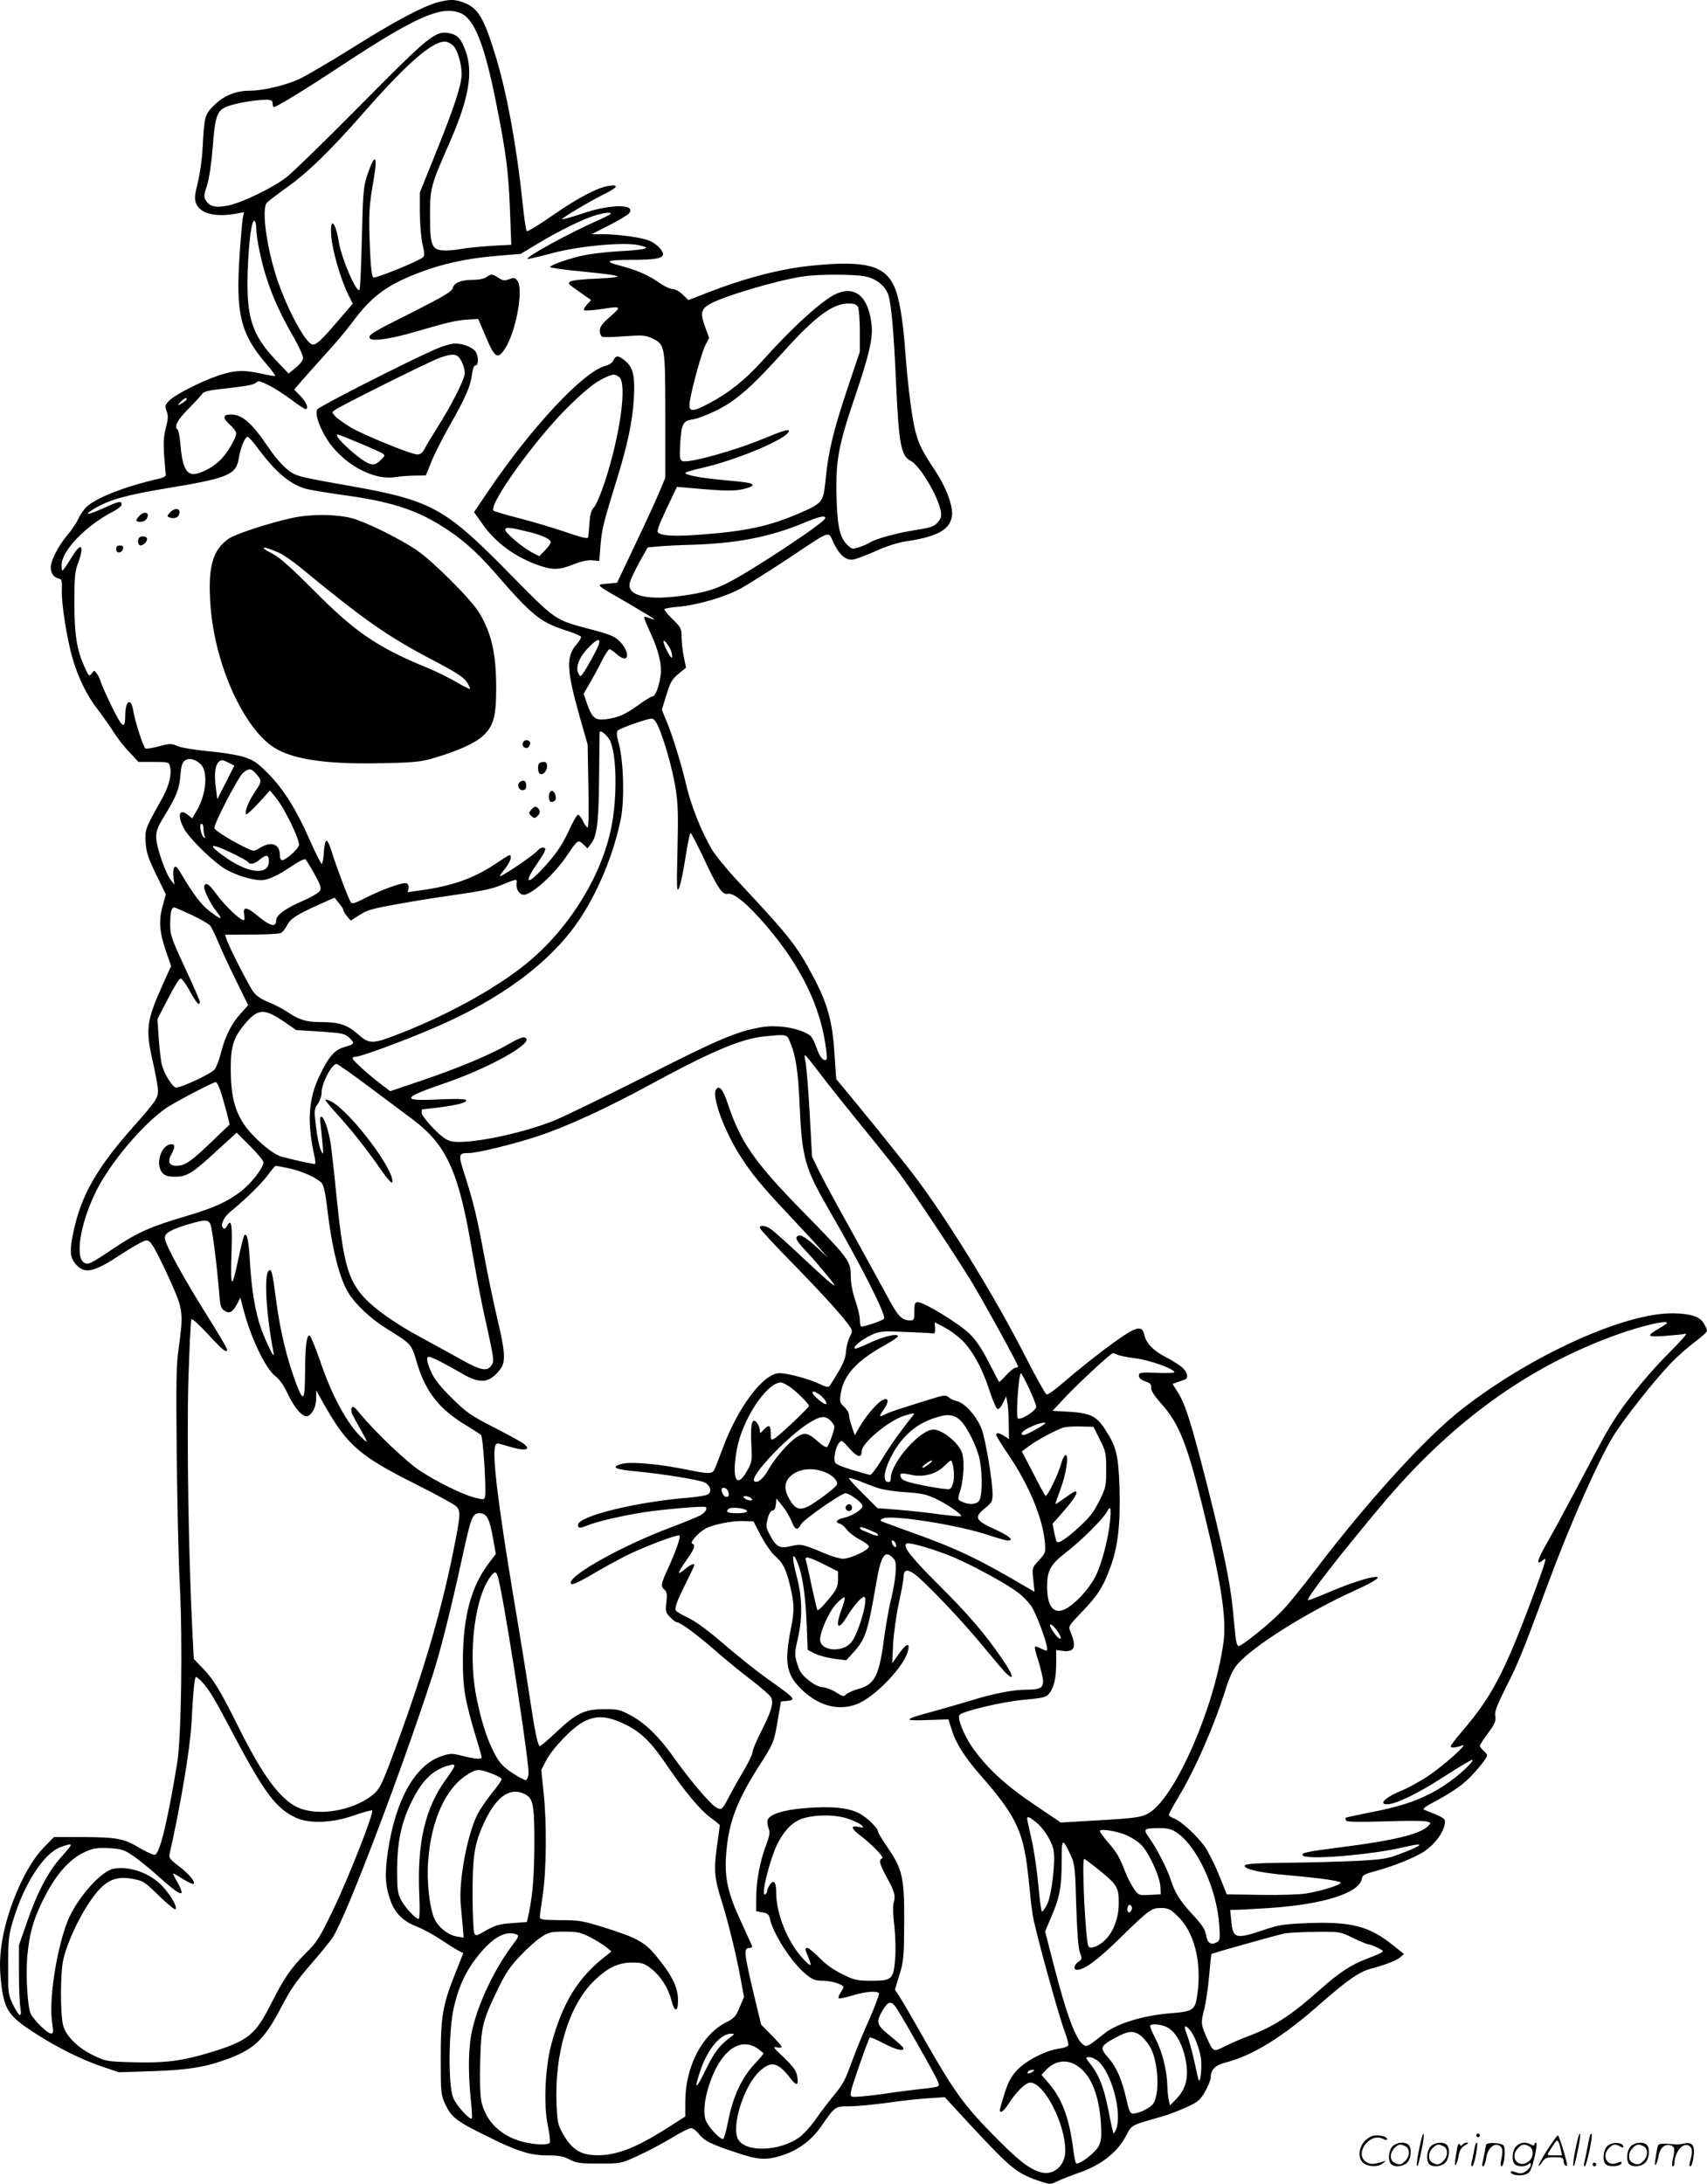 <svg version="1.0" xmlns="http://www.w3.org/2000/svg"
  viewBox="0 0 938.828 1200.457"
 preserveAspectRatio="xMidYMid meet">
<g transform="translate(-0.1,1200.849) scale(0.1,-0.1)"
fill="#000000" stroke="none">
<path d="M2405 11995 c-81 -23 -236 -105 -470 -252 -121 -76 -252 -152 -290
-170 -75 -34 -198 -63 -268 -63 -78 0 -145 -27 -197 -79 -54 -54 -55 -57 -65
-241 -3 -58 -15 -142 -27 -188 -17 -70 -18 -87 -8 -113 23 -54 102 -75 214
-56 l49 9 -7 -34 c-3 -18 -11 -107 -17 -198 -22 -325 4 -435 145 -600 30 -35
53 -66 51 -68 -2 -2 -35 3 -74 12 -97 22 -150 20 -239 -10 -96 -32 -242 -107
-273 -140 -20 -22 -22 -28 -12 -55 10 -25 9 -44 -4 -93 -12 -46 -14 -84 -9
-154 4 -52 8 -99 9 -105 1 -6 -16 -15 -38 -20 -185 -42 -346 -105 -398 -155
-16 -15 -36 -45 -46 -67 -10 -22 -37 -62 -61 -90 -48 -57 -90 -138 -90 -176 0
-31 18 -56 44 -61 17 -3 19 -11 17 -68 -2 -74 29 -269 60 -374 31 -105 79
-203 137 -277 28 -37 68 -93 88 -125 21 -33 60 -83 87 -111 l50 -53 83 0 c81
0 84 -1 90 -25 11 -43 -5 -107 -43 -175 -95 -171 -95 -170 -91 -241 3 -54 12
-83 57 -176 l54 -111 -18 -66 c-22 -80 -17 -143 20 -250 l27 -78 -46 -102
c-91 -203 -96 -245 -52 -435 14 -62 26 -130 26 -149 0 -40 -14 -60 -137 -199
-199 -224 -286 -376 -328 -576 -22 -100 -19 -140 10 -175 51 -60 99 -50 255
53 62 41 123 75 136 75 18 0 31 -17 67 -87 25 -49 63 -131 86 -184 47 -111 50
-142 25 -319 -14 -97 -15 -189 -11 -595 3 -264 10 -583 17 -710 16 -316 8
-837 -14 -975 -51 -312 -95 -497 -122 -507 -8 -3 -44 13 -82 35 -88 54 -127
61 -316 62 l-158 0 -57 -58 c-104 -107 -208 -351 -233 -545 -9 -73 -9 -121 -1
-195 17 -152 40 -187 194 -285 118 -76 252 -142 362 -179 l92 -31 185 6 c197
6 295 23 421 70 141 53 198 110 288 284 50 96 83 143 162 234 55 63 111 132
124 154 80 133 379 921 547 1440 42 129 104 378 163 650 47 215 54 235 94 235
39 0 55 -30 74 -140 l15 -84 -39 -51 c-97 -129 -141 -291 -142 -530 -1 -159
11 -224 77 -444 15 -47 26 -88 26 -93 0 -12 -34 -10 -105 8 -59 15 -67 15
-117 -2 -144 -48 -252 -240 -294 -525 -18 -126 -14 -191 16 -272 25 -68 70
-111 145 -140 33 -13 90 -44 126 -68 36 -24 80 -52 97 -61 l31 -16 -43 -109
c-70 -174 -81 -237 -81 -468 0 -195 1 -201 26 -256 33 -69 59 -90 219 -169
173 -87 245 -110 342 -110 63 0 87 -5 121 -22 37 -20 57 -23 162 -23 119 0
121 0 210 41 50 22 133 66 185 97 52 32 102 57 111 57 10 0 28 -13 41 -29 33
-41 59 -55 192 -100 134 -46 176 -50 268 -21 87 27 164 84 217 162 75 108 75
108 155 108 39 0 132 9 206 19 74 11 176 22 226 25 l91 6 158 -171 c208 -223
242 -251 372 -293 49 -16 53 -16 90 2 21 10 74 31 119 47 116 39 208 110 254
195 39 72 21 62 210 116 30 9 87 31 127 49 63 29 75 39 102 86 17 30 31 65 31
79 0 40 25 66 76 79 155 39 318 140 532 329 144 126 207 170 271 188 86 23
139 44 163 63 l21 18 -59 47 c-131 106 -231 132 -469 123 -130 -5 -161 -10
-235 -35 -163 -55 -178 -52 -187 46 l-6 62 34 0 c19 0 102 5 184 10 301 21
495 83 507 164 2 16 17 24 71 38 100 27 221 75 274 111 54 37 100 97 109 145
7 34 5 36 -110 81 -15 5 0 17 71 54 49 26 113 67 141 91 49 39 132 138 132
155 0 5 -9 16 -20 26 -11 10 -20 22 -20 27 0 4 20 36 45 69 38 52 44 67 40 93
-5 25 7 56 62 166 66 131 87 182 228 563 121 327 278 681 362 816 58 93 224
303 312 394 36 38 96 91 134 119 37 27 67 55 66 61 0 7 -8 26 -18 42 -21 36
-74 53 -167 54 -266 4 -783 -230 -1164 -528 -197 -153 -520 -508 -807 -886
-67 -88 -147 -187 -180 -221 -65 -68 -221 -194 -240 -194 -7 0 -14 21 -17 53
-3 28 -10 102 -16 162 -15 143 -55 336 -141 673 -85 334 -119 443 -159 505
l-30 48 28 10 c15 5 33 12 40 14 22 8 13 43 -19 70 -18 14 -58 39 -89 55 -64
32 -105 75 -115 119 -14 63 -48 50 -226 -83 -68 -52 -163 -128 -212 -171 -48
-42 -93 -75 -100 -72 -7 2 -65 108 -129 233 -169 329 -438 763 -614 990 -75
97 -294 368 -376 465 l-38 46 -10 145 c-10 169 -39 273 -116 417 -90 170 -131
222 -406 516 -64 68 -133 152 -153 186 -57 98 -112 235 -139 349 -28 120 -77
279 -112 361 l-23 56 25 81 c21 69 31 86 66 116 l42 34 -12 59 c-7 33 -12 82
-12 109 0 46 -3 53 -50 99 -27 26 -47 51 -45 55 2 4 37 10 77 13 106 10 252
52 338 98 41 22 158 96 260 163 251 167 224 157 255 91 33 -68 69 -99 110 -92
17 3 73 24 124 47 55 25 121 46 160 52 173 25 243 62 257 135 10 52 -28 157
-91 253 -74 112 -90 145 -109 216 -20 77 -42 252 -56 439 -13 181 -34 302 -62
361 -53 114 -160 141 -444 113 -171 -16 -367 -66 -573 -146 l-114 -44 -32 31
c-17 17 -42 30 -56 30 -13 0 -45 15 -72 34 -59 42 -128 72 -219 95 -88 23 -70
31 67 31 119 0 165 7 172 27 7 18 -33 61 -74 78 -42 18 -165 35 -251 36 l-67
0 96 49 c52 26 101 56 109 65 44 53 -101 53 -255 0 -59 -20 -109 -34 -112 -31
-5 5 156 101 240 142 66 33 73 49 18 41 -62 -8 -175 -68 -316 -166 -71 -50
-133 -87 -137 -83 -4 4 -15 75 -23 157 -32 305 -84 592 -145 795 -69 227 -100
278 -189 308 -42 15 -72 14 -136 -3z m130 -59 c75 -32 131 -172 195 -495 55
-275 68 -379 76 -592 l7 -186 -109 -6 c-60 -4 -135 -11 -167 -17 -32 -6 -77
-10 -100 -8 -62 4 -71 30 -71 193 0 149 5 166 104 391 110 249 136 395 90 517
-24 65 -45 86 -93 94 -73 11 -108 -17 -482 -395 -192 -194 -377 -374 -410
-399 -75 -58 -244 -139 -318 -154 -67 -14 -102 -7 -122 25 -14 21 -14 29 5 87
12 39 24 120 31 209 13 173 24 203 82 224 48 18 154 36 210 36 30 0 37 -4 37
-20 0 -11 4 -20 8 -20 14 0 181 102 377 232 405 266 545 328 650 284z m-41
-179 c23 -23 46 -100 46 -156 0 -57 -41 -182 -134 -413 l-96 -238 0 -112 c1
-62 7 -140 15 -173 11 -47 12 -62 2 -71 -20 -20 -258 -116 -272 -111 -9 4 -15
51 -20 175 -7 175 -5 212 22 370 23 134 4 140 -38 12 -19 -58 -22 -96 -28
-342 -3 -152 -9 -279 -13 -283 -17 -17 -98 171 -113 261 -20 121 -51 143 -42
32 6 -78 54 -242 94 -321 l24 -48 -75 -87 c-100 -118 -129 -144 -150 -136 -40
15 -135 194 -190 355 -59 177 -87 386 -58 422 8 9 57 47 109 84 116 82 243
205 429 418 234 266 371 385 442 385 13 0 33 -11 46 -23z m866 -923 c0 -3 -26
-17 -57 -31 -163 -71 -412 -207 -401 -218 2 -2 62 12 133 31 156 42 411 64
487 43 40 -11 41 -12 18 -19 -14 -4 -78 -10 -142 -13 -64 -4 -148 -14 -186
-22 -73 -15 -179 -51 -186 -64 -3 -4 72 -15 167 -24 243 -24 262 -32 93 -40
-83 -3 -143 -10 -150 -17 -12 -12 -15 -9 69 -68 l47 -33 -23 -25 c-12 -13 -19
-27 -16 -31 4 -3 42 -1 85 5 123 19 124 18 60 -39 -45 -39 -58 -57 -58 -79 0
-15 6 -30 14 -33 8 -3 63 -2 122 3 98 7 113 6 151 -11 72 -34 73 -39 73 -427
l0 -340 -35 -84 c-19 -45 -79 -175 -133 -288 l-97 -205 -54 -5 c-66 -6 -71 -1
117 -109 78 -46 142 -84 142 -87 0 -2 -12 1 -26 7 -15 5 -28 8 -30 6 -3 -2 12
-38 31 -80 49 -105 67 -181 59 -242 -8 -61 -29 -115 -45 -115 -6 0 -40 -20
-75 -46 -76 -54 -112 -70 -179 -79 -61 -8 -78 7 -106 87 l-18 53 35 60 c19 33
49 88 66 123 18 34 36 62 41 62 5 0 25 -14 44 -31 64 -55 73 14 10 76 -26 26
-54 37 -157 64 -200 53 -188 44 -450 310 -355 361 -425 399 -889 481 -195 34
-247 45 -284 59 -41 16 -96 71 -149 149 -91 135 -145 182 -207 182 -45 0 -47
-18 -7 -55 20 -18 36 -39 36 -47 0 -30 -53 -118 -92 -153 -51 -47 -122 -79
-155 -71 -33 9 -51 55 -59 155 -4 45 -11 84 -15 87 -23 14 -4 52 56 113 36 36
71 74 78 84 10 15 39 21 147 32 88 10 139 19 148 29 13 13 22 11 73 -14 31
-16 87 -52 124 -80 36 -27 70 -50 76 -50 20 0 7 36 -27 71 l-35 36 43 50 c24
27 84 95 134 150 51 55 116 133 146 174 105 141 190 203 373 272 121 46 261
76 408 88 l142 12 100 60 c115 69 250 135 315 153 50 14 80 17 80 8z m-1950
-78 c0 -51 28 -187 56 -273 36 -111 78 -203 146 -321 33 -58 58 -112 56 -124
-2 -12 -20 -35 -42 -52 l-38 -31 -73 77 c-129 137 -160 236 -152 483 6 166 22
289 38 279 5 -3 9 -20 9 -38z m3350 -267 c63 -13 113 -55 128 -106 16 -53 30
-216 42 -498 15 -320 27 -383 80 -410 50 -26 150 -193 165 -276 5 -29 2 -41
-17 -62 -19 -23 -38 -29 -120 -42 -103 -16 -220 -48 -253 -69 -11 -7 -37 -19
-58 -25 -34 -12 -41 -11 -59 6 -47 41 -61 98 -66 263 -6 203 10 289 98 548 82
241 104 334 94 411 -18 148 -88 209 -190 166 -75 -31 -242 -182 -412 -372 -94
-104 -183 -175 -295 -234 -94 -49 -111 -46 -102 14 12 75 65 269 86 309 l20
39 -21 58 c-29 78 -24 100 25 128 77 44 375 132 514 152 84 13 283 12 341 0z
m-40 -168 c5 -11 10 -71 10 -133 l0 -113 -70 -208 c-76 -227 -105 -348 -119
-502 -12 -118 -16 -123 -151 -181 -158 -68 -289 -96 -530 -114 -141 -11 -211
-8 -238 9 -11 6 -1 35 44 131 l58 122 71 -6 c189 -17 244 -18 294 -6 28 6 51
16 51 21 0 12 -23 16 -165 29 -121 11 -205 27 -205 39 0 3 37 15 83 25 202 45
487 166 487 206 0 11 -36 0 -140 -43 -164 -68 -412 -136 -446 -123 -14 6 -16
19 -12 94 7 111 15 128 70 135 23 3 83 26 133 51 107 54 188 125 368 324 172
191 268 262 354 262 32 0 45 -5 53 -19z m-3695 -511 c-3 -5 -16 -15 -28 -21
-22 -12 -22 -12 -3 10 19 21 43 30 31 11z m398 -271 c97 -129 175 -194 262
-218 22 -6 108 -20 190 -32 262 -35 400 -77 547 -167 110 -67 195 -141 296
-256 207 -239 251 -275 389 -321 46 -14 85 -31 89 -36 3 -5 -8 -25 -25 -44
-57 -66 -54 -138 15 -385 l47 -165 4 -227 c3 -136 1 -228 -4 -228 -5 0 -17 16
-26 35 -9 19 -21 35 -27 35 -6 0 -28 -39 -50 -87 -41 -88 -79 -142 -159 -225
-76 -80 -85 -56 -16 43 25 35 45 70 45 77 0 17 -25 15 -41 -4 -22 -27 -209
-153 -209 -141 0 2 13 21 30 42 17 21 30 47 30 57 0 24 2 25 -85 -33 -116 -77
-230 -118 -391 -142 l-91 -13 5 21 c2 13 -2 24 -11 28 -19 7 -135 -34 -225
-80 -62 -32 -75 -35 -82 -23 -15 23 -84 207 -105 278 -10 34 -23 61 -29 59 -6
-2 -12 -31 -14 -65 -2 -34 -7 -62 -11 -62 -5 0 -34 58 -66 130 -75 170 -143
278 -229 366 -62 62 -80 74 -136 92 -36 11 -123 25 -195 31 -71 7 -147 19
-167 28 -35 15 -43 15 -102 -1 -36 -10 -69 -15 -75 -12 -12 8 -58 149 -67 207
-12 74 -43 59 -44 -21 -1 -85 -14 -77 -73 42 -30 62 -58 124 -62 138 -3 14
-13 34 -21 45 -15 20 -15 20 -29 1 -14 -18 -16 -15 -41 40 -41 94 -54 173 -54
351 0 139 3 171 20 215 36 96 19 120 -30 41 -16 -27 -36 -57 -44 -68 -14 -19
-15 -18 -16 16 -1 80 134 220 288 298 23 12 42 28 42 36 0 22 -14 19 -102 -21
-89 -40 -113 -40 -44 1 80 47 178 74 398 110 333 55 378 74 392 163 9 58 36
124 50 119 6 -2 33 -32 59 -68z m3117 -379 c0 -22 -416 -297 -545 -360 -75
-37 -146 -55 -270 -70 -174 -21 -274 7 -261 72 3 16 27 67 52 113 l47 84 51 5
c28 3 119 8 201 10 248 9 421 43 607 120 86 36 118 43 118 26z m-1245 -692
c-8 -26 -66 -132 -88 -162 -14 -19 -15 -19 -25 1 -17 32 4 88 52 138 47 50 71
59 61 23z m400 -47 c3 -13 4 -26 1 -28 -6 -6 -46 72 -46 89 1 18 38 -32 45
-61z m-74 -405 c34 -78 77 -229 95 -337 14 -87 16 -143 11 -344 -5 -214 -4
-236 9 -207 8 18 24 93 35 167 12 74 24 135 28 135 3 0 33 -57 66 -126 83
-178 109 -216 138 -209 32 8 109 -55 207 -169 198 -230 306 -453 335 -689 6
-53 5 -58 -11 -55 -11 2 -26 23 -37 53 -29 76 -31 79 -68 97 -62 30 -163 43
-239 30 -136 -23 -235 -65 -643 -272 -227 -114 -453 -224 -502 -243 -181 -72
-468 -130 -559 -113 -29 6 -53 23 -102 72 -35 36 -64 74 -64 85 0 10 1 19 3
19 1 0 41 5 87 10 109 14 162 28 154 41 -4 7 -54 8 -149 4 -213 -11 -206 8 38
91 229 79 465 208 443 243 -10 15 -34 7 -108 -36 -88 -51 -271 -128 -467 -194
l-174 -59 -51 39 c-70 53 -156 131 -156 142 0 5 9 9 20 9 26 0 250 82 421 155
377 160 658 370 813 608 102 155 185 361 222 547 20 103 15 310 -11 408 -13
48 -14 67 -6 75 12 12 155 63 184 65 12 2 24 -12 38 -42z m-266 -77 c38 -72
42 -314 8 -479 -54 -271 -237 -563 -471 -752 -168 -135 -427 -278 -694 -382
-148 -58 -166 -58 -228 -3 -58 52 -103 67 -204 67 -82 0 -120 12 -188 58 -24
16 -69 39 -101 52 -36 14 -67 35 -81 54 -25 32 -138 254 -150 294 l-7 22 143
1 c79 0 151 4 162 8 10 4 26 23 35 41 18 38 51 59 179 117 l83 37 24 -30 c13
-16 25 -33 25 -39 0 -5 9 -21 20 -34 l20 -23 49 31 c41 27 74 36 217 61 93 17
219 37 279 45 181 26 227 35 290 61 79 32 81 33 77 7 -4 -32 15 -63 40 -63 44
0 169 113 237 215 60 88 61 89 89 63 l24 -23 18 23 c34 42 44 117 46 367 1
132 3 244 3 248 2 16 41 -15 56 -44z m-2247 -135 c38 -43 26 -164 -24 -250
l-26 -44 -25 20 c-46 36 -58 -2 -22 -73 29 -57 171 -195 238 -231 60 -32 140
-56 189 -56 37 0 91 25 175 82 31 21 62 36 67 33 5 -3 27 -39 50 -80 33 -59
39 -78 31 -93 -6 -11 -47 -35 -93 -55 -94 -40 -148 -79 -148 -107 0 -43 -33
-34 -112 32 -52 43 -73 42 -64 -3 3 -16 2 -29 -3 -29 -19 0 -98 75 -144 136
-48 64 -60 73 -72 54 -9 -14 29 -94 66 -141 39 -49 28 -49 -35 -1 -47 35 -92
94 -159 208 -22 37 -31 45 -38 33 -5 -8 -7 -32 -4 -54 l6 -40 -20 25 c-30 37
-81 185 -81 236 0 35 9 59 42 112 68 110 85 152 91 226 4 52 10 73 24 83 24
18 62 8 91 -23z m152 11 l30 -15 -47 -93 -47 -92 -8 65 c-9 70 -5 115 13 137
15 17 23 16 59 -2z m147 -57 c35 -39 35 -46 -1 -98 -37 -53 -62 -117 -51 -128
3 -3 34 25 68 62 l63 69 31 -38 c49 -58 136 -239 128 -264 -7 -23 -73 -81 -92
-81 -8 0 -13 12 -13 29 0 59 -47 77 -107 40 -34 -21 -36 -21 -71 -5 -83 39
-182 100 -182 113 0 28 133 284 158 303 32 26 44 25 69 -2z m-287 -302 c0 -13
3 -33 6 -43 5 -13 4 -15 -4 -8 -17 15 -27 75 -13 75 6 0 11 -11 11 -24z m155
-136 c46 -22 87 -45 90 -50 10 -17 36 -11 67 15 33 28 48 25 48 -10 0 -77
-103 -71 -228 13 -115 79 -105 93 23 32z m-218 -342 c48 -23 93 -49 100 -58 7
-8 27 -49 44 -90 17 -41 61 -136 98 -211 l67 -136 -42 -47 c-50 -55 -85 -125
-108 -216 -9 -36 -24 -76 -34 -90 -18 -23 -179 -99 -212 -100 -19 0 -65 73
-79 125 -5 22 -13 88 -17 146 l-7 106 58 111 c31 62 62 112 69 112 7 0 30 -31
51 -70 36 -66 55 -86 55 -58 0 6 -37 91 -82 187 -77 167 -81 179 -81 243 1 67
7 88 23 88 4 0 48 -19 97 -42z m505 -585 l68 -47 133 -8 c123 -9 134 -11 160
-35 31 -30 28 -35 -30 -51 -52 -15 -85 -53 -135 -158 -61 -126 -69 -257 -28
-439 5 -22 7 -42 4 -44 -4 -4 -79 12 -184 39 -51 13 -160 108 -208 179 -52 78
-72 164 -72 308 0 123 17 173 85 251 66 76 101 77 207 5z m2783 -110 c33 -77
46 -163 54 -353 13 -289 29 -343 163 -575 175 -302 316 -581 301 -596 -13 -13
-121 -48 -127 -42 -3 4 -6 21 -6 38 0 17 -11 65 -25 105 -16 47 -25 96 -25
135 0 82 -12 97 -265 355 -263 268 -341 380 -410 588 -27 82 -48 108 -66 81
-24 -36 42 -219 127 -355 66 -105 120 -171 283 -344 70 -74 145 -155 166 -180
l40 -45 -55 51 c-62 57 -96 78 -110 69 -18 -11 -10 -26 43 -83 60 -64 157
-180 157 -188 0 -9 -56 40 -189 165 -68 64 -138 126 -155 139 -32 24 -66 29
-66 11 0 -7 80 -93 178 -193 171 -175 284 -300 317 -350 15 -23 15 -27 -1 -58
-9 -18 -18 -53 -20 -78 -1 -31 -14 -66 -43 -114 -22 -38 -44 -73 -49 -78 -6
-6 -25 -2 -50 11 -53 27 -177 61 -224 61 -88 0 -228 -186 -313 -415 -20 -55
-41 -108 -46 -117 -12 -23 -35 -22 -152 2 -158 32 -310 45 -358 31 -62 -19
-37 -30 92 -42 128 -12 321 -43 361 -58 33 -13 47 -50 24 -66 -9 -7 -55 -15
-104 -19 -291 -23 -612 -102 -612 -150 0 -20 11 -20 54 -2 49 20 186 52 305
71 112 17 332 36 343 29 12 -8 -2 -30 -30 -46 -15 -8 -90 -39 -167 -68 -258
-97 -545 -256 -545 -302 0 -17 29 -6 120 47 52 31 131 74 175 97 92 47 282
120 301 116 12 -3 -14 -80 -72 -206 -28 -62 -29 -75 -8 -93 13 -11 15 -24 10
-68 -6 -50 -4 -57 21 -83 15 -15 32 -28 38 -28 18 0 107 -65 210 -155 55 -48
144 -121 197 -161 54 -41 103 -84 109 -95 16 -31 4 -75 -51 -183 -28 -54 -50
-107 -50 -119 0 -11 -24 -61 -54 -111 -30 -50 -65 -114 -80 -143 -32 -63 -39
-68 -71 -47 -33 21 -153 164 -230 274 -78 110 -157 188 -236 229 -56 31 -71
34 -143 34 -109 0 -153 -21 -261 -122 -47 -45 -90 -81 -94 -81 -12 0 -27 71
-57 270 -13 91 -53 338 -89 550 -84 505 -117 776 -101 828 7 20 7 20 69 1 100
-31 138 -22 80 19 -16 10 -89 50 -163 88 -119 61 -145 79 -222 155 -59 58 -96
103 -113 140 -26 57 -32 89 -15 89 14 0 99 -43 182 -92 101 -60 153 -53 212
26 29 38 25 98 -18 276 -19 80 -51 233 -71 340 -40 217 -59 296 -108 450 -37
114 -36 120 23 120 46 0 247 49 380 93 155 51 379 154 605 277 336 183 506
256 630 270 134 14 133 14 150 -27z m172 -184 c44 -58 145 -184 223 -280 79
-96 170 -210 202 -253 89 -119 325 -475 410 -616 76 -127 248 -441 248 -453 0
-4 -6 -7 -14 -7 -7 0 -30 -18 -51 -41 -20 -22 -38 -39 -39 -37 -2 1 -27 50
-57 108 -36 71 -69 121 -104 155 -55 55 -251 175 -284 175 -19 0 -21 -6 -21
-50 0 -43 -3 -50 -19 -50 -50 0 -69 19 -127 127 -32 59 -123 225 -202 368 -80
143 -161 293 -180 333 l-35 73 -13 242 c-8 133 -18 259 -23 280 -5 21 -6 37
-2 35 5 -2 44 -51 88 -109z m-2478 -71 c97 -72 200 -149 229 -171 192 -144
257 -290 331 -735 17 -97 42 -231 56 -297 65 -296 66 -298 49 -322 -22 -35
-58 -29 -163 30 -53 30 -154 85 -224 123 -157 84 -285 178 -338 249 -70 93
-93 190 -129 545 -11 113 -25 234 -30 270 -12 76 -37 150 -52 150 -7 0 -8 -15
-4 -42 3 -24 8 -72 11 -108 5 -64 5 -64 -10 -33 -8 18 -20 75 -26 128 -11 92
-10 98 10 125 12 17 21 44 21 65 0 49 56 155 82 155 6 0 90 -59 187 -132z
m-821 -30 c11 -35 25 -87 33 -117 l13 -54 -98 -94 c-113 -109 -148 -133 -194
-133 -41 0 -51 23 -29 62 23 41 22 60 -4 56 -55 -8 -84 -113 -45 -157 15 -16
31 -21 70 -21 66 0 96 19 231 144 l108 98 73 -73 c41 -41 74 -81 74 -90 0 -29
-63 -111 -119 -156 -75 -59 -152 -94 -301 -138 -200 -59 -273 -91 -407 -181
-125 -84 -138 -90 -160 -76 -51 32 -18 223 68 395 80 158 255 365 385 455 44
30 257 142 271 142 7 0 21 -28 31 -62z m373 -412 c73 -16 155 -53 180 -82 10
-12 20 -57 28 -124 27 -234 69 -401 120 -481 39 -63 121 -139 202 -190 148
-93 141 -84 176 -201 48 -156 123 -249 276 -340 34 -21 67 -42 73 -47 12 -10
30 -292 23 -337 -4 -21 -6 -21 -58 -8 -68 18 -202 84 -298 146 -73 47 -245
211 -330 313 -33 41 -42 47 -48 33 -4 -9 -1 -28 7 -41 7 -13 26 -49 43 -78 42
-75 42 -78 6 -44 -79 73 -166 233 -230 424 -26 74 -51 136 -57 138 -16 5 -24
-54 -25 -192 -1 -168 -8 -179 -48 -75 -50 131 -89 291 -111 458 -21 162 -26
180 -42 164 -26 -26 -12 -248 28 -452 8 -41 -35 44 -68 133 -33 91 -54 216
-63 378 -6 109 -16 152 -30 137 -4 -4 -18 -60 -32 -125 -37 -177 -45 -173 -39
19 6 165 0 203 -24 157 -8 -13 -15 -18 -21 -12 -19 19 4 64 50 100 72 58 170
154 202 201 17 23 33 42 37 42 4 0 37 -7 73 -14z m-432 -310 c10 -25 36 -231
47 -369 6 -78 9 -90 30 -104 28 -18 45 -8 71 41 l16 31 17 -65 c39 -152 121
-325 175 -366 23 -17 47 -52 69 -98 40 -85 88 -136 114 -120 26 16 42 54 42
99 l0 40 54 -95 c118 -206 191 -269 489 -418 112 -56 213 -111 226 -123 27
-26 26 -45 -15 -249 -71 -355 -180 -716 -352 -1172 -50 -131 -62 -149 -120
-187 -118 -75 -290 -95 -390 -45 -94 47 -189 177 -317 434 -103 206 -138 265
-198 327 l-50 52 -8 153 c-21 417 -31 1056 -22 1376 6 182 13 335 17 339 4 4
46 -34 93 -85 81 -88 103 -105 103 -81 0 6 -52 94 -115 194 -126 201 -222 376
-227 415 -4 29 30 49 134 80 87 25 107 25 117 -4z m4145 -647 c55 -61 102
-150 140 -267 17 -53 37 -97 43 -99 7 -3 21 12 30 33 l18 37 7 -39 c4 -22 7
-74 7 -118 l1 -78 -25 16 c-27 18 -45 21 -45 7 0 -6 29 -53 65 -106 114 -167
189 -347 202 -479 6 -62 5 -64 -32 -105 -38 -41 -38 -41 -31 -107 l7 -66 -38
22 c-268 158 -389 216 -642 306 -85 31 -160 58 -165 61 -5 4 1 10 14 15 54 20
418 -38 580 -93 48 -16 95 -29 104 -29 38 0 9 25 -74 63 -106 48 -113 65 -50
116 35 28 40 37 40 74 0 75 -38 300 -60 360 -26 68 -91 142 -135 153 -17 3
-38 13 -47 22 -16 13 -27 12 -105 -13 -48 -15 -117 -36 -153 -48 -36 -11 -77
-26 -92 -34 -34 -17 -35 -14 -3 33 30 44 20 66 -18 41 -31 -20 -88 -89 -120
-145 l-25 -44 -16 48 c-9 26 -16 56 -16 66 0 11 -12 30 -26 43 -24 22 -26 29
-19 72 14 99 86 179 232 261 46 25 83 50 83 55 0 18 -81 -1 -157 -37 -42 -20
-78 -34 -81 -31 -10 10 32 45 84 71 51 25 58 26 186 21 73 -3 142 -6 153 -8
17 -3 20 1 19 29 l-2 32 60 -32 c32 -17 78 -53 102 -79z m3866 107 c0 -2 -20
-16 -44 -30 -73 -43 -69 -48 35 -41 52 4 102 9 112 12 10 2 -29 -42 -86 -99
-106 -105 -223 -246 -294 -353 -50 -76 -75 -120 -212 -382 -62 -117 -139 -259
-171 -315 -55 -95 -64 -130 -23 -96 15 12 16 10 9 -17 -4 -16 -37 -109 -73
-205 -149 -398 -220 -532 -380 -718 -35 -40 -63 -78 -63 -83 0 -11 24 -9 65 5
35 13 -107 -114 -190 -169 -44 -29 -109 -65 -144 -79 -87 -35 -131 -76 -82
-76 48 0 171 59 312 151 84 54 155 96 158 94 8 -9 -60 -74 -124 -120 -122 -87
-236 -131 -440 -170 -70 -14 -130 -27 -133 -29 -2 -3 -1 -10 3 -16 4 -7 67 -8
209 -4 111 4 215 4 231 0 28 -7 28 -7 9 -27 -44 -43 -187 -78 -470 -114 -201
-26 -227 -31 -218 -46 17 -27 382 3 564 47 111 26 102 11 -24 -37 -73 -28 -97
-32 -241 -40 -88 -4 -252 -9 -365 -10 -222 -2 -272 -7 -249 -25 21 -17 102
-32 234 -44 172 -15 279 -30 289 -40 10 -10 -98 -45 -187 -60 -34 -6 -147 -10
-250 -8 l-189 3 -44 110 c-25 60 -61 131 -80 157 -44 59 -130 138 -166 150
-16 6 -28 15 -28 20 0 6 22 47 49 92 96 159 200 397 266 608 18 58 39 101 61
127 86 100 381 286 648 407 103 47 145 74 115 74 -36 0 -143 -35 -252 -81 -65
-28 -120 -49 -122 -47 -10 10 162 233 401 518 384 459 808 766 1299 942 134
48 275 81 275 64z m-3022 -175 c9 -5 55 -14 102 -20 77 -10 210 -58 210 -76 0
-4 -44 -5 -97 -3 -91 3 -98 2 -98 -16 0 -13 11 -23 35 -31 27 -9 34 -17 32
-34 -2 -14 14 -41 52 -84 102 -114 144 -218 235 -587 99 -403 129 -601 111
-730 -48 -351 -259 -839 -404 -934 -44 -28 -70 -32 -316 -46 l-175 -10 -145
98 c-161 108 -267 207 -344 319 -46 68 -82 160 -67 175 20 21 237 72 349 82
110 10 126 14 143 34 27 34 39 86 39 169 l0 71 38 -5 c63 -8 75 22 41 104 -13
32 -13 32 62 110 87 90 118 138 159 252 40 109 54 237 48 435 -6 180 -18 225
-83 323 -45 68 -81 84 -197 91 l-88 5 57 61 c69 76 263 256 275 256 4 0 16 -4
26 -9z m-487 -185 c21 -46 39 -91 39 -100 0 -23 -91 -80 -102 -63 -10 17 6
247 18 247 3 0 23 -38 45 -84z m-1324 14 c35 -21 113 -97 113 -110 0 -10 -166
-167 -191 -180 -17 -10 -19 -7 -19 30 0 45 -10 50 -40 18 -19 -21 -20 -21 -20
-2 0 11 -7 29 -15 40 -27 35 -37 -1 -32 -113 5 -98 4 -103 -25 -153 -57 -100
-84 -39 -54 123 30 162 161 362 241 366 6 1 24 -8 42 -19z m169 -46 c27 -19
51 -54 35 -54 -13 0 -71 50 -71 61 0 13 7 11 36 -7z m517 -116 c-75 -94 -132
-175 -173 -244 -28 -46 -57 -84 -63 -83 -7 0 -52 13 -102 28 -65 20 -91 32
-93 45 -6 27 6 80 23 102 14 18 17 17 58 -30 44 -49 67 -55 67 -15 0 44 148
168 234 195 53 16 61 17 49 2z m256 -24 c38 -32 98 -152 111 -223 16 -86 13
-207 -6 -225 -18 -19 -53 -20 -89 -4 -29 13 -29 10 -10 72 8 27 15 82 15 121
0 58 -4 78 -23 106 -34 51 -103 99 -142 99 -74 0 -234 -182 -235 -268 0 -17
-5 -22 -17 -20 -27 6 -20 59 15 131 55 111 133 183 235 218 73 26 110 24 146
-7z m-711 -4 c12 -12 22 -27 22 -34 0 -21 -31 -106 -41 -112 -6 -3 -27 10 -48
29 -55 50 -75 54 -120 24 -45 -30 -117 -113 -155 -179 -28 -51 -62 -76 -77
-61 -25 25 175 237 293 314 69 44 95 48 126 19z m1182 -15 c0 -7 -104 -65
-117 -65 -24 0 -13 19 19 36 46 24 98 39 98 29z m300 -90 c33 -65 35 -76 35
-166 0 -90 -2 -99 -38 -171 -29 -59 -54 -92 -108 -141 -73 -67 -115 -95 -125
-84 -4 3 -10 27 -15 52 l-9 47 65 74 c57 66 79 104 59 104 -4 0 -29 -16 -55
-35 -27 -19 -51 -35 -53 -35 -2 0 10 35 26 78 32 82 49 192 30 192 -6 0 -16
-19 -23 -42 -16 -62 -80 -192 -88 -182 -5 5 -36 62 -69 127 l-61 117 42 31
c45 33 146 87 187 100 14 4 56 7 95 6 l70 -2 35 -70z m-940 -135 c-14 -11 -29
-20 -35 -20 -5 0 1 9 15 20 14 11 30 20 35 20 6 0 -1 -9 -15 -20z m135 -24 c8
-54 -2 -105 -22 -113 -8 -3 -69 5 -135 18 -90 18 -122 28 -130 42 -14 28 -4
31 55 18 67 -15 139 5 182 49 16 16 32 30 36 30 4 0 11 -20 14 -44z m-688 -29
c35 -19 56 -47 45 -63 -13 -19 -115 -95 -155 -116 -49 -24 -74 -15 -106 42
-29 52 -27 90 7 123 48 46 136 52 209 14z m268 -77 c28 -10 97 -21 155 -24 86
-6 116 -12 165 -35 64 -30 150 -89 142 -97 -3 -3 -56 2 -118 10 -63 9 -165 20
-228 25 l-114 9 -78 78 c-44 43 -79 82 -79 86 0 4 24 -2 53 -13 28 -12 75 -29
102 -39z m-821 -16 c9 -24 7 -34 -8 -34 -13 0 -26 20 -26 41 0 15 27 10 34 -7z
m704 -44 c27 -19 39 -35 36 -45 -8 -20 -61 -51 -101 -60 -40 -8 -52 -24 -25
-32 11 -2 29 -18 41 -34 12 -16 44 -40 71 -54 28 -14 50 -31 50 -39 0 -18
-102 -66 -142 -66 -18 0 -60 12 -93 26 -131 55 -136 56 -191 44 -64 -16 -82
-7 -117 57 -24 45 -25 52 -14 93 7 28 18 45 27 45 10 0 16 12 18 33 l3 33 35
-43 c19 -24 41 -62 50 -86 18 -45 32 -49 50 -13 13 25 221 170 245 171 9 0 35
-13 57 -30z m-572 -1 c3 -5 1 -9 -5 -9 -17 0 -41 12 -41 20 0 10 38 1 46 -11z
m-48 -55 c40 -11 23 -24 -33 -24 -51 0 -65 7 -48 23 8 9 50 9 81 1z m2018 -67
c-8 -91 -47 -241 -80 -304 -30 -59 -91 -130 -145 -167 -76 -53 -121 -11 -121
109 0 92 18 123 108 193 82 63 201 182 221 220 20 37 24 25 17 -51z m-1920
-81 c23 -43 57 -93 77 -110 42 -37 60 -71 80 -151 27 -110 29 -146 7 -254 -36
-183 -24 -248 59 -329 94 -91 202 -120 303 -82 101 38 267 212 284 298 9 45
-12 35 -55 -26 l-33 -47 5 105 c3 58 17 158 31 223 14 65 26 128 26 140 0 44
15 52 53 28 50 -31 271 -262 392 -411 57 -69 112 -134 124 -144 43 -39 33 -4
-22 77 -98 144 -187 248 -358 418 -151 151 -195 208 -172 222 17 10 172 -37
275 -82 124 -56 286 -146 342 -190 22 -17 52 -48 67 -69 27 -37 89 -202 89
-236 0 -15 -2 -15 -31 -1 -17 9 -33 14 -36 11 -3 -2 4 -33 16 -68 11 -35 23
-82 27 -105 8 -51 -9 -63 -89 -63 -72 0 -182 -21 -304 -59 -54 -16 -149 -44
-212 -61 -163 -44 -168 -52 -30 -47 l116 4 18 -56 c24 -78 70 -150 167 -261
196 -225 232 -307 258 -580 6 -63 15 -144 21 -180 13 -82 140 -543 174 -634
14 -38 24 -74 21 -81 -2 -7 -27 -15 -54 -19 -70 -9 -182 -67 -230 -120 -30
-33 -47 -65 -66 -125 -14 -45 -26 -86 -26 -92 0 -21 22 -6 47 33 42 66 94 118
120 118 76 0 192 -223 193 -373 0 -84 -65 -141 -138 -119 -65 20 -123 66 -268
214 -157 161 -210 236 -379 533 -59 105 -118 205 -130 223 l-22 33 25 82 c23
76 25 98 26 287 1 246 -9 292 -91 412 -29 43 -53 82 -53 87 0 19 -53 72 -96
97 -59 35 -156 45 -303 33 -119 -9 -196 -33 -208 -65 -3 -9 -1 -30 5 -46 9
-24 6 -40 -15 -96 -33 -88 -53 -197 -53 -287 l0 -73 35 -6 c27 -5 36 -13 40
-34 18 -84 119 -241 197 -305 39 -32 52 -37 97 -37 46 0 111 -21 111 -36 0 -2
-7 -16 -16 -30 -9 -13 -14 -27 -11 -30 3 -4 37 3 76 15 73 22 136 27 146 12 3
-5 -21 -70 -53 -143 -33 -73 -74 -173 -92 -223 -43 -117 -50 -131 -108 -201
-26 -32 -70 -90 -96 -127 -26 -38 -66 -81 -88 -97 -109 -79 -298 -85 -338 -11
-38 73 33 296 120 375 64 58 101 48 171 -44 32 -41 44 -35 34 17 -5 29 -22 52
-73 101 -57 53 -63 62 -39 56 15 -3 27 -2 27 2 0 5 -25 34 -57 66 l-56 57 -44
183 c-50 212 -52 238 -22 238 13 0 19 5 16 12 -3 7 -31 68 -61 134 -71 152
-90 237 -82 360 12 176 55 294 175 484 88 137 89 140 110 265 l17 100 32 3
c55 6 49 12 -113 127 -49 35 -151 115 -225 179 -84 73 -159 129 -200 149 -36
17 -68 35 -71 41 -10 13 4 52 55 153 25 51 46 95 46 98 0 12 -21 3 -50 -21
-17 -15 -33 -24 -35 -22 -3 2 15 33 40 68 47 67 53 85 33 93 -16 6 36 63 76
84 43 22 144 42 206 40 l55 -2 41 -79z m632 17 c6 -3 12 -9 12 -14 0 -5 -17
-2 -37 7 -21 9 -44 18 -50 21 -7 3 -13 9 -13 14 0 5 17 2 38 -7 20 -9 43 -18
50 -21z m109 -58 c9 -25 -4 -29 -17 -6 -7 15 -7 21 0 21 6 0 13 -7 17 -15z
m-7 -90 c16 -19 7 -117 -20 -225 -10 -41 -26 -130 -35 -196 -28 -217 -51 -264
-143 -290 -31 -9 -62 -23 -69 -31 -10 -12 -17 -11 -53 12 -22 14 -56 27 -75
29 -21 1 -50 16 -79 40 -36 29 -49 48 -61 90 -15 50 -14 59 6 147 25 113 22
222 -11 343 -24 91 -22 132 4 72 29 -66 46 -174 53 -334 l6 -153 39 -20 c21
-11 69 -24 106 -29 l67 -8 38 41 c69 76 80 112 127 382 28 162 50 190 100 130z
m-377 -31 l67 -34 0 -44 c0 -45 -10 -62 -77 -138 -18 -21 -34 -34 -37 -30 -2
4 -16 63 -31 132 -14 69 -29 133 -32 143 -6 24 15 18 110 -29z m-1789 -129
c50 -252 159 -972 154 -1018 -2 -17 -8 -32 -14 -34 -6 -2 -40 16 -75 39 -51
34 -71 56 -96 103 -43 79 -77 186 -104 326 -46 241 -4 557 89 662 22 24 28 14
46 -78z m1877 -110 c-39 -103 -22 -127 29 -42 35 57 78 107 93 107 28 0 -31
-206 -72 -252 -48 -54 -161 -46 -169 11 -6 39 47 159 89 204 22 22 42 38 45
34 3 -3 -3 -31 -15 -62z m1187 -125 c23 -34 23 -51 0 -32 -7 6 -21 25 -32 43
-25 43 1 34 32 -11z m-4706 -277 c42 -47 65 -84 184 -310 162 -304 225 -387
333 -437 74 -34 200 -29 319 13 52 18 96 30 100 27 11 -11 -131 -373 -214
-544 -75 -157 -89 -179 -152 -241 -81 -81 -121 -140 -191 -279 -85 -170 -127
-203 -333 -266 -155 -47 -250 -59 -425 -54 -144 4 -150 5 -217 37 -86 42 -150
104 -167 163 -17 58 -17 297 1 368 32 131 131 318 208 393 48 47 99 61 173 47
61 -12 62 -13 156 -104 40 -38 76 -67 79 -63 12 12 -24 75 -71 126 -68 73
-181 113 -269 97 -70 -13 -201 -162 -252 -285 -62 -155 -106 -440 -86 -563 8
-51 7 -58 -7 -58 -19 0 -92 72 -111 108 -17 35 -28 211 -19 315 11 119 30 193
79 295 70 147 147 238 238 280 45 20 65 24 131 21 70 -4 83 -8 132 -41 30 -20
90 -68 134 -108 132 -119 162 -129 112 -39 -16 27 -26 49 -23 49 2 0 28 -14
55 -32 28 -17 54 -29 57 -25 11 11 -30 59 -84 99 -43 32 -53 45 -49 62 59 258
114 582 121 721 10 183 17 255 25 255 4 0 19 -12 33 -27z m2332 -236 c84 -42
139 -96 225 -223 99 -145 182 -244 237 -285 30 -22 54 -42 54 -44 0 -2 -7 -55
-16 -117 -18 -129 -14 -176 27 -303 34 -108 80 -295 104 -427 l18 -97 -24 -57
c-21 -50 -31 -61 -73 -82 -134 -67 -226 -245 -226 -437 l0 -81 -92 -59 c-186
-119 -300 -162 -417 -153 -74 5 -119 37 -164 117 -28 49 -31 65 -35 162 -12
279 67 540 202 674 76 76 136 105 215 105 52 0 65 -4 103 -33 51 -39 94 -106
111 -172 17 -69 37 -71 37 -3 0 68 -29 131 -107 228 -72 91 -110 113 -293 171
-125 39 -143 42 -247 42 -98 1 -113 3 -113 17 0 9 7 63 16 121 20 130 23 391
5 560 l-13 127 26 51 c36 70 146 184 209 216 71 36 131 31 231 -18z m-944
-227 c0 -5 -20 -37 -44 -70 -117 -158 -162 -352 -149 -640 4 -81 2 -130 -4
-130 -16 0 -74 62 -96 104 -19 36 -22 56 -22 166 1 152 22 254 75 365 58 121
116 180 200 206 35 10 40 10 40 -1z m205 -41 c30 -11 55 -25 55 -31 0 -6 -24
-41 -54 -77 -29 -36 -65 -89 -79 -116 -57 -114 -104 -367 -92 -497 3 -32 8
-86 11 -119 l5 -62 -36 6 c-50 8 -104 51 -126 101 -26 60 -42 205 -33 316 16
220 95 397 212 471 55 35 65 35 137 8z m184 -114 c44 -22 51 -59 51 -264 -1
-180 -8 -280 -30 -387 l-11 -51 -79 -6 c-76 -5 -96 -11 -168 -53 -28 -17 -34
-17 -42 -4 -5 8 -10 102 -10 210 0 206 9 273 52 373 69 164 151 227 237 182z
m1778 -135 c32 -11 64 -27 73 -35 13 -14 11 -15 -18 -9 -43 9 -41 -8 5 -43 68
-52 139 -124 126 -130 -21 -8 -15 -30 26 -106 43 -79 48 -98 37 -139 -5 -16
-3 -73 4 -128 6 -59 8 -135 4 -182 -9 -110 -18 -118 -131 -118 -79 0 -93 3
-161 37 -47 23 -93 56 -125 90 -29 29 -58 53 -64 53 -16 0 -16 -3 2 -47 25
-59 17 -61 -31 -8 -83 92 -144 244 -144 359 0 58 -13 75 -34 45 -9 -13 -16
-29 -16 -36 0 -6 -5 -15 -11 -19 -27 -17 28 205 72 287 41 76 86 118 145 134
75 20 175 18 241 -5z m1028 -15 c46 -35 93 -110 101 -161 10 -68 -12 -247 -36
-294 -11 -22 -24 -40 -28 -40 -4 0 -13 64 -20 143 -7 78 -23 191 -37 252 -14
60 -25 113 -25 117 0 13 12 9 45 -17z m771 -56 c116 -72 227 -309 241 -515 5
-75 4 -83 -15 -93 -32 -17 -51 -3 -58 41 -5 31 -22 56 -75 113 -69 75 -96 118
-119 190 -18 58 -77 172 -116 227 -38 53 -35 56 50 57 43 1 68 -5 92 -20z
m-269 -19 c27 -12 62 -35 79 -51 42 -41 104 -175 107 -231 l2 -43 -61 -3 c-60
-3 -61 -3 -88 36 -15 22 -36 63 -47 92 -30 78 -43 102 -94 161 -25 29 -45 57
-45 62 0 15 95 0 147 -23z m-304 -117 c19 -43 22 -73 27 -268 5 -146 11 -233
20 -258 13 -35 13 -38 -8 -53 -25 -17 -29 -44 -7 -44 38 0 109 51 220 159 178
174 188 181 241 181 38 0 51 -6 87 -40 96 -88 139 -255 113 -438 -12 -84 -23
-91 -151 -101 -147 -12 -291 -56 -360 -111 -90 -72 -96 -74 -114 -63 -42 26
-93 161 -167 449 l-45 175 35 83 c46 106 56 162 56 305 0 128 4 130 53 24z
m-5503 61 c0 -3 -25 -34 -55 -67 -69 -77 -133 -199 -187 -359 l-43 -123 0
-150 c0 -82 4 -169 8 -192 10 -60 -6 -54 -40 15 -27 56 -28 61 -27 217 0 144
3 169 28 250 60 199 170 368 261 400 45 16 55 18 55 9z m5654 -134 c100 -80
111 -97 110 -184 0 -109 -52 -206 -126 -237 -20 -8 -32 -9 -40 -1 -16 16 -39
482 -24 482 3 0 39 -27 80 -60z m178 -225 c-12 -22 -27 -2 -18 22 5 12 10 13
17 6 7 -7 8 -17 1 -28z m-2976 -145 c32 -17 72 -41 89 -55 l29 -24 -29 -23
c-154 -118 -240 -258 -302 -488 -34 -130 -43 -330 -19 -447 10 -46 14 -87 11
-93 -9 -15 -82 -12 -150 5 -120 32 -201 111 -226 219 -7 32 -10 114 -7 221 5
194 12 224 100 405 40 83 66 120 122 179 39 41 91 87 115 102 40 26 54 29 126
29 71 0 89 -4 141 -30z m4197 -5 c39 -19 78 -35 86 -35 9 -1 31 -9 50 -19 33
-17 34 -19 14 -29 -11 -6 -47 -21 -79 -33 -80 -30 -149 -75 -249 -164 -165
-147 -257 -207 -405 -262 -36 -14 -91 -37 -122 -53 -65 -33 -64 -34 -103 54
-29 66 -30 76 -10 153 8 32 20 112 26 178 6 66 11 121 13 122 4 5 360 104 401
113 22 4 100 8 173 9 134 1 134 1 205 -34z m-4599 19 c12 -5 8 -16 -24 -57
-99 -133 -184 -310 -220 -459 -23 -95 -26 -228 -10 -388 6 -56 9 -104 6 -107
-11 -11 -87 73 -103 115 -28 72 -25 372 5 500 26 111 67 199 131 278 83 104
153 142 215 118z m2078 -391 c9 -10 51 -81 95 -158 148 -260 156 -277 143
-285 -6 -4 -42 -10 -78 -13 -37 -4 -137 -16 -222 -29 -86 -12 -163 -19 -173
-15 -15 6 -11 23 37 163 30 86 57 159 61 162 3 3 36 -11 74 -31 66 -35 111
-47 111 -28 0 5 -31 34 -70 65 -79 64 -83 77 -45 143 28 47 43 53 67 26z
m1504 -122 c40 -25 69 -73 89 -146 28 -109 15 -182 -42 -242 l-37 -38 -7 30
c-4 17 -7 53 -8 80 -2 83 -28 186 -65 257 -19 36 -32 69 -29 72 13 13 69 5 99
-13z m117 -9 c26 -28 55 -103 63 -159 6 -48 -2 -131 -11 -121 -3 2 -13 47 -24
99 -11 52 -29 118 -40 147 -21 53 -17 66 12 34z m-263 -38 c17 -15 39 -43 50
-64 42 -83 50 -250 14 -305 -15 -24 -79 -55 -113 -55 -14 0 -21 15 -34 74 -25
112 -54 179 -99 231 -50 57 -47 66 38 112 72 40 103 41 144 7z m-2265 -7 c-58
-43 -87 -82 -135 -181 -54 -111 -64 -108 -25 6 39 114 111 199 169 197 19 0
18 -2 -9 -22z m152 -59 c18 -13 33 -25 33 -28 0 -3 -23 -30 -50 -59 -69 -73
-118 -179 -143 -307 -11 -57 -24 -104 -29 -104 -22 0 -89 75 -98 111 -13 47
-1 129 31 214 62 167 164 235 256 173z m1876 -72 c74 -69 130 -283 97 -372 -6
-15 -13 -25 -15 -22 -2 2 -14 53 -25 112 -26 134 -51 201 -96 260 -35 45 -35
46 -11 46 13 0 36 -11 50 -24z m-107 -31 c69 -52 110 -159 120 -309 4 -76 2
-97 -13 -126 -19 -37 -111 -106 -124 -93 -4 4 -12 47 -18 96 -21 156 -61 261
-131 342 l-41 48 23 25 c53 57 123 64 184 17z m-256 -25 c-20 -13 -33 -13 -25
0 3 6 14 10 23 10 15 0 15 -2 2 -10z M2676 10485 c-12 -9 -42 -15 -75 -15 -65
0 -103 -16 -111 -47 -4 -17 -53 -46 -215 -128 -228 -114 -251 -128 -240 -146
12 -19 116 -4 255 37 170 50 226 63 288 66 l53 3 43 -100 c47 -112 64 -124
102 -67 62 91 106 330 71 377 -13 17 -19 18 -45 9 -25 -10 -35 -9 -59 7 -33
22 -42 23 -67 4z M2390 10086 c-161 -71 -634 -312 -644 -328 -16 -26 18 -117
69 -187 90 -122 241 -201 354 -186 31 5 83 9 115 9 l59 1 30 74 c16 41 62 131
101 200 88 154 115 217 123 282 4 32 11 49 19 49 17 0 18 43 3 72 -14 25 -68
48 -116 48 -21 0 -72 -15 -113 -34z m126 -34 c23 -15 46 -75 40 -104 -8 -41
-75 -171 -146 -284 -33 -52 -67 -108 -75 -125 -10 -19 -23 -29 -38 -29 -34 0
-293 106 -367 149 -36 22 -74 49 -85 61 -20 22 -20 22 0 36 30 22 505 259 566
282 57 22 87 26 105 14z m-531 -482 c146 -63 140 -58 118 -82 -31 -34 -50 -40
-81 -24 -67 35 -194 156 -163 156 5 0 62 -23 126 -50z M3375 10028 c-6 -13
-24 -26 -45 -31 -120 -31 -408 -339 -647 -693 l-75 -111 48 -67 c69 -100 183
-183 310 -226 76 -26 111 -25 189 6 43 17 78 25 104 22 l38 -3 7 88 c7 86 16
122 90 362 58 185 86 320 93 441 7 128 -3 171 -48 209 -37 31 -51 31 -64 3z
m31 -92 c45 -33 7 -313 -77 -572 -22 -67 -49 -131 -61 -144 -15 -16 -22 -39
-25 -88 -3 -37 -6 -72 -8 -79 -2 -7 -45 3 -127 32 -68 23 -181 57 -253 75 -71
18 -134 37 -139 41 -33 29 233 398 410 571 98 96 148 135 199 159 49 23 56 23
81 5z m-491 -853 c70 -17 115 -39 115 -55 0 -7 -14 -27 -31 -44 l-32 -33 -37
19 c-53 27 -150 109 -150 126 0 17 27 14 135 -13z M935 9190 c-16 -17 -16 -20
-2 -26 27 -10 52 0 55 24 4 29 -28 30 -53 2z M767 9172 c-23 -25 -21 -32 8
-32 13 0 29 8 34 19 18 33 -15 43 -42 13z M1607 9161 c-128 -28 -308 -87 -347
-113 -91 -62 -117 -158 -101 -373 23 -305 167 -638 329 -762 100 -76 290 -107
609 -100 176 3 219 8 282 26 142 42 233 83 278 124 58 54 73 106 73 261 0 191
-25 301 -92 414 -47 78 -262 292 -355 353 -85 55 -231 129 -321 161 -83 30
-241 34 -355 9z m-72 -191 c22 -9 72 -44 112 -76 358 -295 487 -385 738 -516
122 -64 165 -92 182 -117 13 -19 21 -36 18 -39 -2 -3 -35 14 -72 36 -37 22
-108 57 -158 78 -277 113 -400 197 -626 425 -124 124 -191 185 -228 203 -83
42 -58 47 34 6z M767 9053 c-12 -11 -7 -43 6 -43 17 0 37 20 37 37 0 13 -32
18 -43 6z M640 8989 c0 -25 33 -22 38 4 2 12 -3 17 -17 17 -15 0 -21 -6 -21
-21z M2877 7926 c-9 -22 18 -40 33 -22 6 9 9 20 5 26 -9 15 -32 12 -38 -4z
M2967 7813 c-11 -10 -8 -51 3 -58 16 -10 40 15 40 41 0 17 -6 24 -18 24 -10 0
-22 -3 -25 -7z M2862 7711 c-20 -12 -10 -46 13 -46 14 0 20 7 20 24 0 27 -13
35 -33 22z M3020 7630 c0 -19 5 -30 14 -30 20 0 29 16 21 40 -10 32 -35 25
-35 -10z M2925 7560 c-17 -19 -17 -22 -2 -37 13 -13 19 -14 31 -3 20 15 20 34
3 49 -11 8 -18 6 -32 -9z M1790 5963 c0 -5 36 -48 80 -96 80 -90 148 -176 235
-301 27 -39 51 -64 53 -58 20 60 -230 391 -336 446 -17 9 -32 13 -32 9z M4654
3729 c-10 -17 13 -36 27 -22 12 12 4 33 -11 33 -5 0 -12 -5 -16 -11z M7806
194 c-10 -47 -15 -88 -12 -91 5 -6 9 7 30 110 7 37 10 67 6 67 -4 0 -15 -39
-24 -86z M8120 270 c0 -5 5 -10 10 -10 6 0 10 5 10 10 0 6 -4 10 -10 10 -5 0
-10 -4 -10 -10z M8666 194 c-10 -47 -15 -88 -12 -91 5 -6 9 7 30 110 7 37 10
67 6 67 -4 0 -15 -39 -24 -86z M8746 269 c-3 -8 -10 -41 -16 -74 -6 -33 -14
-68 -16 -77 -3 -10 -1 -18 3 -18 10 0 46 171 38 178 -2 3 -7 -1 -9 -9z M7509
241 c-38 -38 -41 -101 -7 -125 29 -20 79 -20 104 0 18 14 18 15 1 10 -53 -17
-69 -17 -92 -2 -69 45 21 166 94 126 12 -6 21 -7 21 -1 0 12 -25 21 -62 21
-19 0 -39 -10 -59 -29z M8510 189 c-28 -45 -49 -83 -47 -85 2 -3 12 7 21 21
14 21 24 25 66 25 43 0 50 -3 50 -19 0 -11 5 -23 10 -26 6 -3 10 -3 10 1 0 20
-44 164 -51 164 -4 0 -30 -37 -59 -81z m75 4 l7 -33 -42 0 c-42 0 -42 0 -28
23 8 12 21 32 29 44 15 25 22 18 34 -34z M7660 210 c-22 -22 -27 -79 -8 -98
19 -19 66 -14 88 8 22 22 27 79 8 98 -19 19 -66 14 -88 -8z m71 0 c25 -14 25
-54 -1 -80 -23 -23 -33 -24 -61 -10 -25 14 -25 54 1 80 23 23 33 24 61 10z
M7870 210 c-22 -22 -27 -79 -8 -98 19 -19 66 -14 88 8 22 22 27 79 8 98 -19
19 -66 14 -88 -8z m71 0 c25 -14 25 -54 -1 -80 -23 -23 -33 -24 -61 -10 -25
14 -25 54 1 80 23 23 33 24 61 10z M8016 204 c-3 -16 -8 -47 -11 -69 -8 -51
10 -26 19 27 5 27 15 42 34 53 18 10 22 14 10 15 -9 0 -20 -5 -24 -11 -5 -8
-9 -8 -14 1 -5 8 -10 3 -14 -16z M8117 223 c-2 -4 -7 -26 -11 -48 -4 -22 -9
-48 -12 -57 -3 -10 -1 -18 4 -18 4 0 14 28 20 62 11 58 10 81 -1 61z M8175
220 c-1 -3 -5 -23 -9 -45 -4 -22 -9 -48 -12 -57 -3 -10 -1 -18 4 -18 5 0 13
20 17 45 7 53 44 87 74 68 17 -11 19 -28 8 -80 -4 -18 -3 -33 2 -33 16 0 24
99 11 115 -12 14 -87 18 -95 5z M8340 210 c-22 -22 -27 -79 -8 -98 7 -7 24
-12 38 -12 14 0 31 5 38 12 9 9 12 8 12 -5 0 -9 -12 -24 -26 -34 -21 -13 -32
-15 -55 -6 -16 6 -29 8 -29 3 0 -24 81 -27 102 -2 18 19 50 162 37 162 -5 0
-9 -5 -9 -10 0 -7 -6 -7 -19 0 -30 16 -59 12 -81 -10z m71 0 c29 -16 25 -65
-6 -86 -56 -37 -103 28 -55 76 23 23 33 24 61 10z M8841 211 c-23 -23 -28 -80
-9 -99 19 -19 88 -13 88 9 0 5 -11 4 -24 -2 -54 -25 -89 38 -46 81 23 23 33
24 62 9 16 -9 19 -8 16 3 -8 22 -64 22 -87 -1z M8970 210 c-22 -22 -27 -79 -8
-98 19 -19 66 -14 88 8 22 22 27 79 8 98 -19 19 -66 14 -88 -8z m71 0 c25 -14
25 -54 -1 -80 -23 -23 -33 -24 -61 -10 -25 14 -25 54 1 80 23 23 33 24 61 10z
M9116 201 c-3 -14 -8 -44 -11 -66 -8 -51 10 -26 19 27 8 41 35 63 66 53 22 -7
24 -21 11 -77 -5 -22 -5 -38 0 -38 5 0 9 6 9 13 0 68 51 125 85 97 15 -13 15
-35 -1 -92 -3 -10 -1 -18 4 -18 6 0 13 23 17 50 9 63 -5 84 -49 76 -17 -4 -35
-6 -41 -6 -101 8 -104 7 -109 -19z M8760 110 c0 -5 5 -10 10 -10 6 0 10 5 10
10 0 6 -4 10 -10 10 -5 0 -10 -4 -10 -10z"/>
</g>
</svg>
